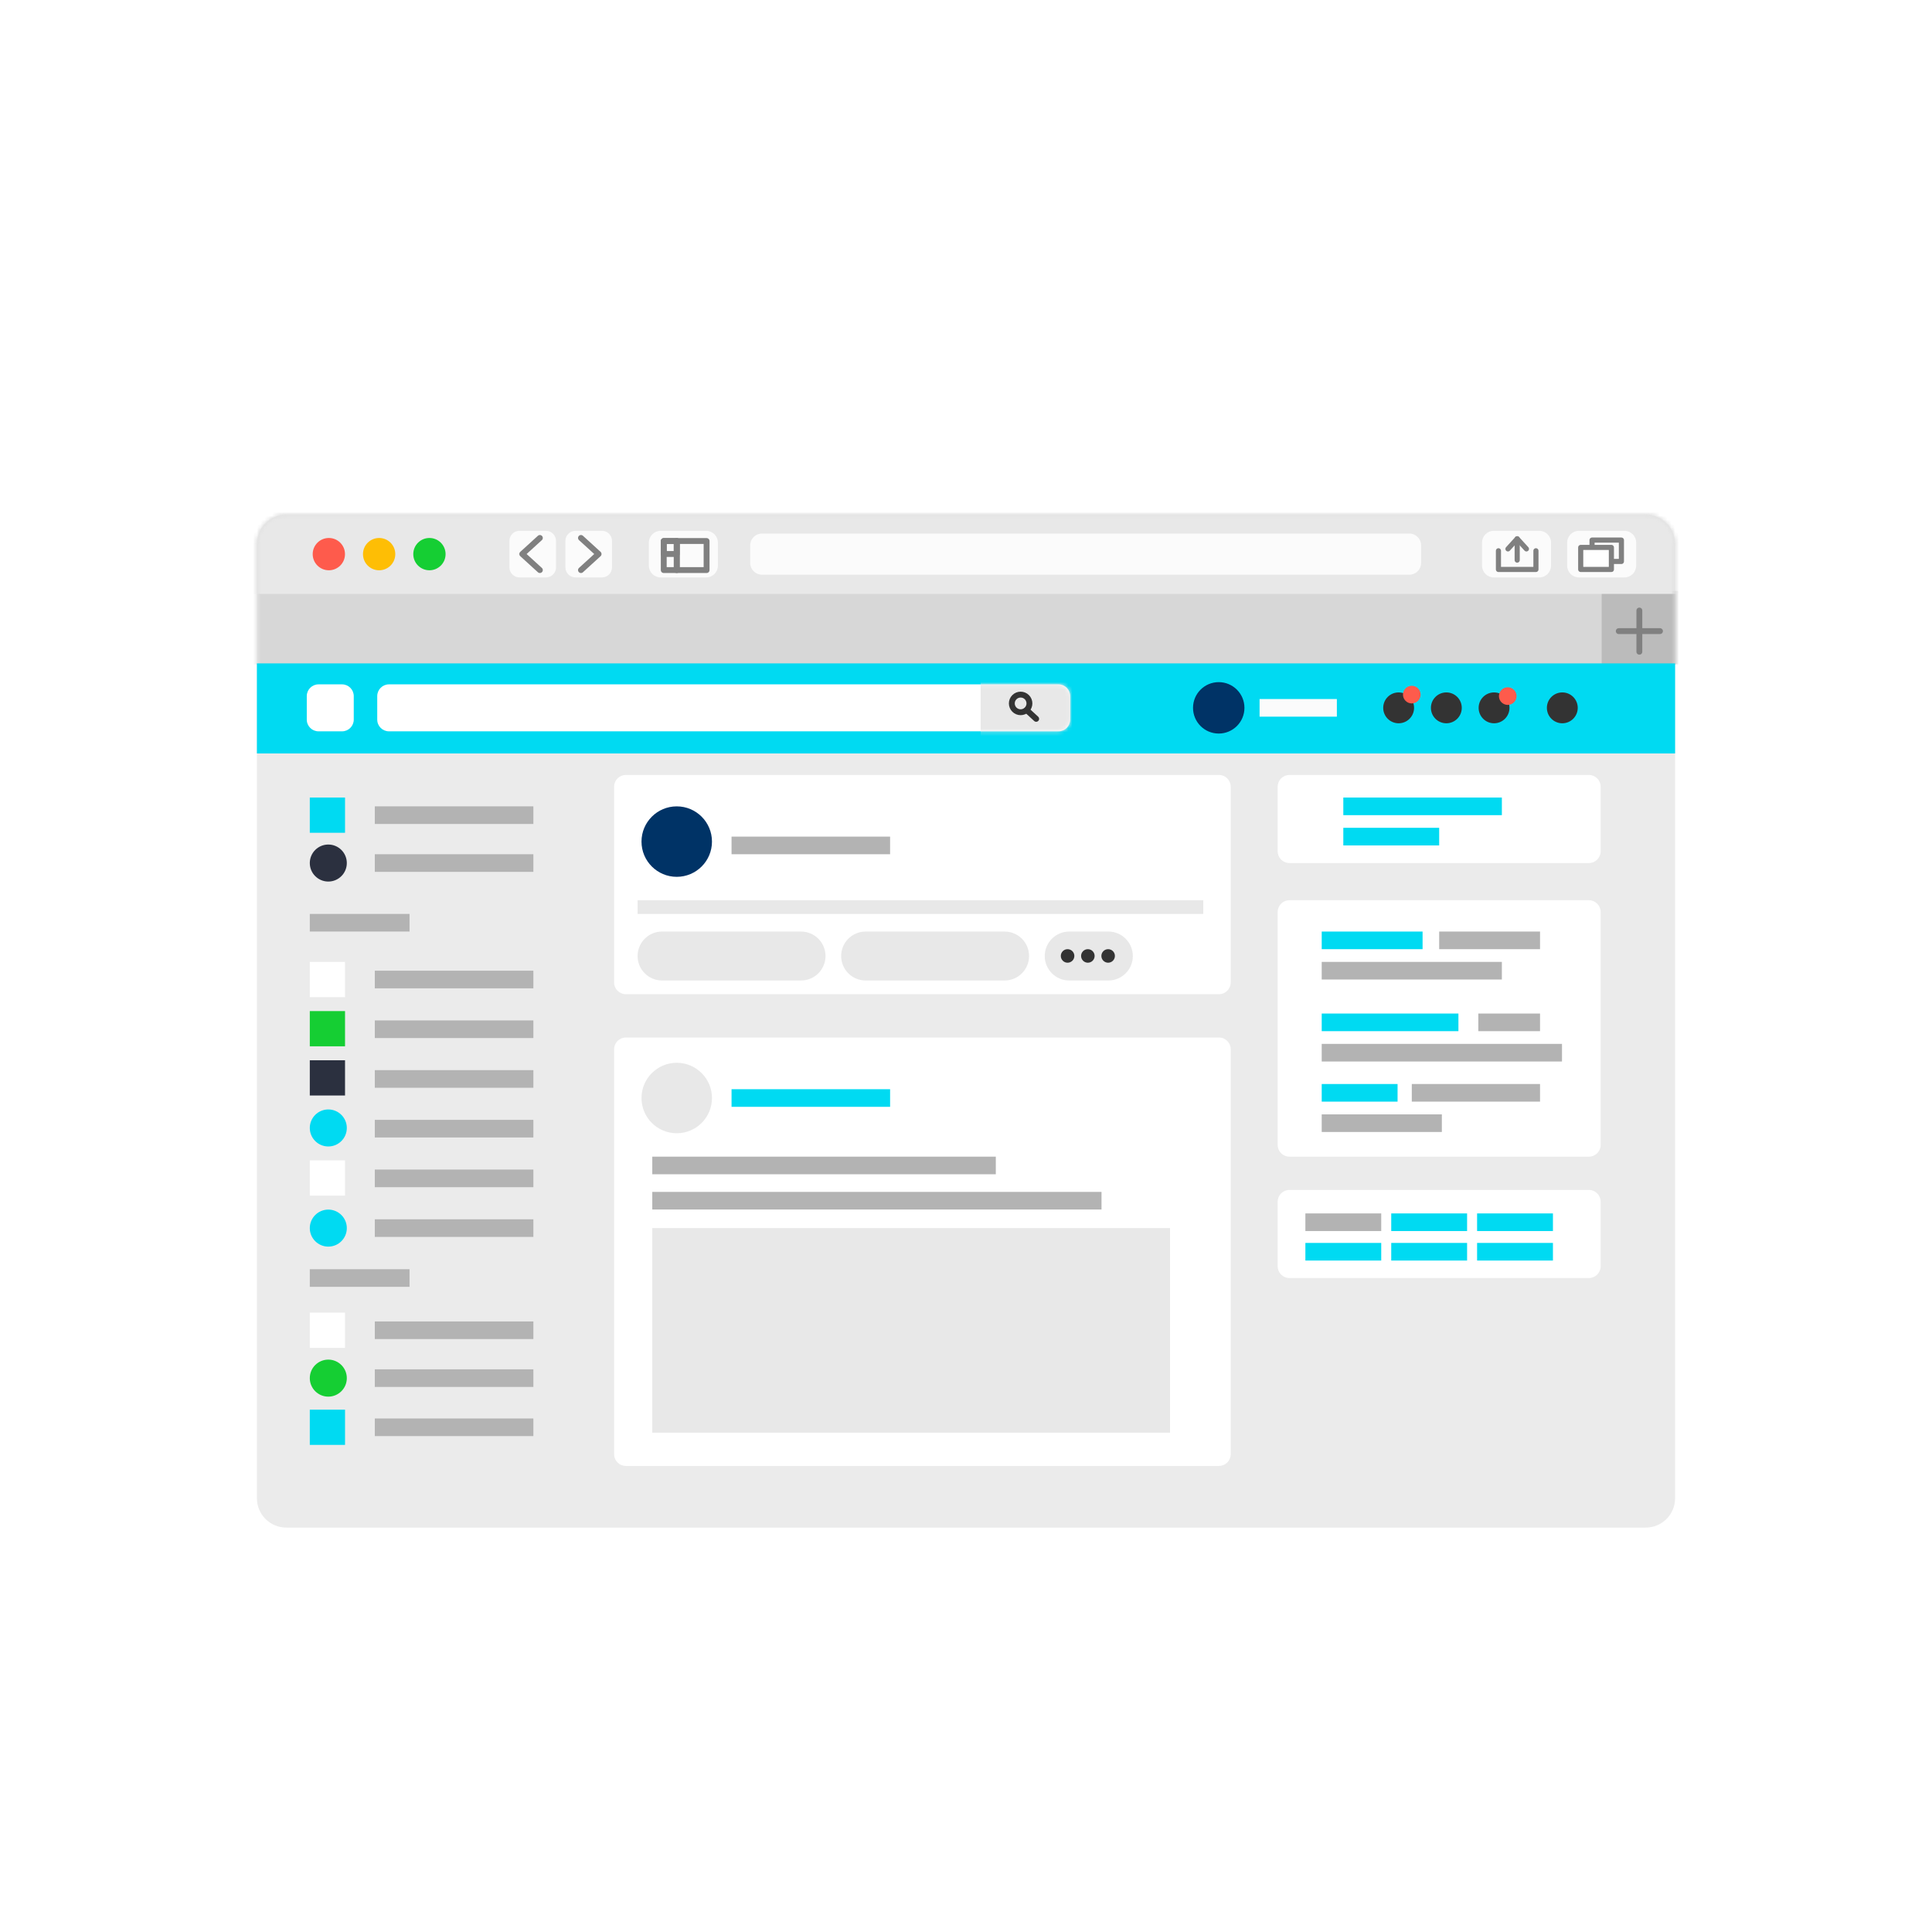 <svg width="500" height="500" viewBox="0 0 500 500" fill="none" xmlns="http://www.w3.org/2000/svg">
<path d="M433.512 387.742C433.512 391.939 430.11 395.341 425.912 395.341H74.087C69.89 395.341 66.488 391.94 66.488 387.742V140.781C66.488 136.584 69.89 133.182 74.087 133.182H425.912C430.109 133.182 433.512 136.583 433.512 140.781V387.742Z" fill="#EBEBEB"/>
<mask id="mask0_445_532" style="mask-type:luminance" maskUnits="userSpaceOnUse" x="66" y="133" width="368" height="263">
<path d="M433.512 387.742C433.512 391.939 430.11 395.341 425.912 395.341H74.087C69.89 395.341 66.488 391.94 66.488 387.742V140.781C66.488 136.584 69.89 133.182 74.087 133.182H425.912C430.109 133.182 433.512 136.583 433.512 140.781V387.742Z" fill="white"/>
</mask>
<g mask="url(#mask0_445_532)">
<path d="M444.15 123.438H50.531V171.936H444.15V123.438Z" fill="#D7D7D7"/>
</g>
<mask id="mask1_445_532" style="mask-type:luminance" maskUnits="userSpaceOnUse" x="66" y="133" width="368" height="263">
<path d="M433.512 387.742C433.512 391.939 430.11 395.341 425.912 395.341H74.087C69.89 395.341 66.488 391.94 66.488 387.742V140.781C66.488 136.584 69.89 133.182 74.087 133.182H425.912C430.109 133.182 433.512 136.583 433.512 140.781V387.742Z" fill="white"/>
</mask>
<g mask="url(#mask1_445_532)">
<path d="M435.033 152.939H414.516V171.936H435.033V152.939Z" fill="#BBBBBB"/>
</g>
<mask id="mask2_445_532" style="mask-type:luminance" maskUnits="userSpaceOnUse" x="66" y="133" width="368" height="263">
<path d="M433.512 387.742C433.512 391.939 430.11 395.341 425.912 395.341H74.087C69.89 395.341 66.488 391.94 66.488 387.742V140.781C66.488 136.584 69.89 133.182 74.087 133.182H425.912C430.109 133.182 433.512 136.583 433.512 140.781V387.742Z" fill="white"/>
</mask>
<g mask="url(#mask2_445_532)">
<path d="M445.668 116.465H56.609V153.699H445.668V116.465Z" fill="#E8E8E8"/>
</g>
<mask id="mask3_445_532" style="mask-type:luminance" maskUnits="userSpaceOnUse" x="66" y="133" width="368" height="263">
<path d="M433.512 387.742C433.512 391.939 430.11 395.341 425.912 395.341H74.087C69.89 395.341 66.488 391.94 66.488 387.742V140.781C66.488 136.584 69.89 133.182 74.087 133.182H425.912C430.109 133.182 433.512 136.583 433.512 140.781V387.742Z" fill="white"/>
</mask>
<g mask="url(#mask3_445_532)">
<path d="M85.105 147.587C87.413 147.587 89.284 145.716 89.284 143.408C89.284 141.1 87.413 139.229 85.105 139.229C82.797 139.229 80.926 141.1 80.926 143.408C80.926 145.716 82.797 147.587 85.105 147.587Z" fill="#FE5B4C"/>
</g>
<mask id="mask4_445_532" style="mask-type:luminance" maskUnits="userSpaceOnUse" x="66" y="133" width="368" height="263">
<path d="M433.512 387.742C433.512 391.939 430.11 395.341 425.912 395.341H74.087C69.89 395.341 66.488 391.94 66.488 387.742V140.781C66.488 136.584 69.89 133.182 74.087 133.182H425.912C430.109 133.182 433.512 136.583 433.512 140.781V387.742Z" fill="white"/>
</mask>
<g mask="url(#mask4_445_532)">
<path d="M102.3 143.409C102.3 145.717 100.428 147.589 98.12 147.589C95.812 147.589 93.941 145.717 93.941 143.409C93.941 141.101 95.813 139.229 98.12 139.229C100.428 139.23 102.3 141.102 102.3 143.409Z" fill="#FEBE05"/>
</g>
<mask id="mask5_445_532" style="mask-type:luminance" maskUnits="userSpaceOnUse" x="66" y="133" width="368" height="263">
<path d="M433.512 387.742C433.512 391.939 430.11 395.341 425.912 395.341H74.087C69.89 395.341 66.488 391.94 66.488 387.742V140.781C66.488 136.584 69.89 133.182 74.087 133.182H425.912C430.109 133.182 433.512 136.583 433.512 140.781V387.742Z" fill="white"/>
</mask>
<g mask="url(#mask5_445_532)">
<path d="M111.136 147.587C113.444 147.587 115.315 145.716 115.315 143.408C115.315 141.1 113.444 139.229 111.136 139.229C108.828 139.229 106.957 141.1 106.957 143.408C106.957 145.716 108.828 147.587 111.136 147.587Z" fill="#15CE33"/>
</g>
<mask id="mask6_445_532" style="mask-type:luminance" maskUnits="userSpaceOnUse" x="66" y="133" width="368" height="263">
<path d="M433.512 387.742C433.512 391.939 430.11 395.341 425.912 395.341H74.087C69.89 395.341 66.488 391.94 66.488 387.742V140.781C66.488 136.584 69.89 133.182 74.087 133.182H425.912C430.109 133.182 433.512 136.583 433.512 140.781V387.742Z" fill="white"/>
</mask>
<g mask="url(#mask6_445_532)">
<path d="M143.899 146.828C143.899 148.267 142.731 149.435 141.291 149.435H134.448C133.009 149.435 131.84 148.267 131.84 146.828V139.984C131.84 138.545 133.008 137.377 134.448 137.377H141.291C142.731 137.377 143.899 138.545 143.899 139.984V146.828Z" fill="#FBFBFB"/>
</g>
<mask id="mask7_445_532" style="mask-type:luminance" maskUnits="userSpaceOnUse" x="66" y="133" width="368" height="263">
<path d="M433.512 387.742C433.512 391.939 430.11 395.341 425.912 395.341H74.087C69.89 395.341 66.488 391.94 66.488 387.742V140.781C66.488 136.584 69.89 133.182 74.087 133.182H425.912C430.109 133.182 433.512 136.583 433.512 140.781V387.742Z" fill="white"/>
</mask>
<g mask="url(#mask7_445_532)">
<path d="M158.387 146.828C158.387 148.267 157.218 149.435 155.779 149.435H148.936C147.496 149.435 146.328 148.267 146.328 146.828V139.984C146.328 138.545 147.496 137.377 148.936 137.377H155.779C157.218 137.377 158.387 138.545 158.387 139.984V146.828Z" fill="#FBFBFB"/>
</g>
<mask id="mask8_445_532" style="mask-type:luminance" maskUnits="userSpaceOnUse" x="66" y="133" width="368" height="263">
<path d="M433.512 387.742C433.512 391.939 430.11 395.341 425.912 395.341H74.087C69.89 395.341 66.488 391.94 66.488 387.742V140.781C66.488 136.584 69.89 133.182 74.087 133.182H425.912C430.109 133.182 433.512 136.583 433.512 140.781V387.742Z" fill="white"/>
</mask>
<g mask="url(#mask8_445_532)">
<path d="M185.789 146.397C185.789 148.076 184.428 149.436 182.749 149.436H170.974C169.295 149.436 167.934 148.076 167.934 146.397V140.417C167.934 138.738 169.295 137.377 170.974 137.377H182.749C184.428 137.377 185.789 138.738 185.789 140.417V146.397Z" fill="#FBFBFB"/>
</g>
<mask id="mask9_445_532" style="mask-type:luminance" maskUnits="userSpaceOnUse" x="66" y="133" width="368" height="263">
<path d="M433.512 387.742C433.512 391.939 430.11 395.341 425.912 395.341H74.087C69.89 395.341 66.488 391.94 66.488 387.742V140.781C66.488 136.584 69.89 133.182 74.087 133.182H425.912C430.109 133.182 433.512 136.583 433.512 140.781V387.742Z" fill="white"/>
</mask>
<g mask="url(#mask9_445_532)">
<path d="M401.404 146.397C401.404 148.076 400.044 149.436 398.365 149.436H386.59C384.911 149.436 383.551 148.076 383.551 146.397V140.417C383.551 138.738 384.911 137.377 386.59 137.377H398.365C400.044 137.377 401.404 138.738 401.404 140.417V146.397Z" fill="#FBFBFB"/>
</g>
<mask id="mask10_445_532" style="mask-type:luminance" maskUnits="userSpaceOnUse" x="66" y="133" width="368" height="263">
<path d="M433.512 387.742C433.512 391.939 430.11 395.341 425.912 395.341H74.087C69.89 395.341 66.488 391.94 66.488 387.742V140.781C66.488 136.584 69.89 133.182 74.087 133.182H425.912C430.109 133.182 433.512 136.583 433.512 140.781V387.742Z" fill="white"/>
</mask>
<g mask="url(#mask10_445_532)">
<path d="M423.44 146.397C423.44 148.076 422.079 149.436 420.4 149.436H408.626C406.947 149.436 405.586 148.076 405.586 146.397V140.417C405.586 138.738 406.947 137.377 408.626 137.377H420.4C422.079 137.377 423.44 138.738 423.44 140.417V146.397Z" fill="#FBFBFB"/>
</g>
<mask id="mask11_445_532" style="mask-type:luminance" maskUnits="userSpaceOnUse" x="66" y="133" width="368" height="263">
<path d="M433.512 387.742C433.512 391.939 430.11 395.341 425.912 395.341H74.087C69.89 395.341 66.488 391.94 66.488 387.742V140.781C66.488 136.584 69.89 133.182 74.087 133.182H425.912C430.109 133.182 433.512 136.583 433.512 140.781V387.742Z" fill="white"/>
</mask>
<g mask="url(#mask11_445_532)">
<path d="M367.781 145.687C367.781 147.366 366.421 148.727 364.742 148.727H197.188C195.509 148.727 194.148 147.366 194.148 145.687V141.128C194.148 139.449 195.509 138.088 197.188 138.088H364.742C366.421 138.088 367.781 139.449 367.781 141.128V145.687Z" fill="#FBFBFB"/>
</g>
<mask id="mask12_445_532" style="mask-type:luminance" maskUnits="userSpaceOnUse" x="66" y="133" width="368" height="263">
<path d="M433.512 387.742C433.512 391.939 430.11 395.341 425.912 395.341H74.087C69.89 395.341 66.488 391.94 66.488 387.742V140.781C66.488 136.584 69.89 133.182 74.087 133.182H425.912C430.109 133.182 433.512 136.583 433.512 140.781V387.742Z" fill="white"/>
</mask>
<g mask="url(#mask12_445_532)">
<path d="M424.266 158.004V168.67" stroke="#808080" stroke-width="1.52" stroke-miterlimit="10" stroke-linecap="round" stroke-linejoin="round"/>
</g>
<mask id="mask13_445_532" style="mask-type:luminance" maskUnits="userSpaceOnUse" x="66" y="133" width="368" height="263">
<path d="M433.512 387.742C433.512 391.939 430.11 395.341 425.912 395.341H74.087C69.89 395.341 66.488 391.94 66.488 387.742V140.781C66.488 136.584 69.89 133.182 74.087 133.182H425.912C430.109 133.182 433.512 136.583 433.512 140.781V387.742Z" fill="white"/>
</mask>
<g mask="url(#mask13_445_532)">
<path d="M418.934 163.336H429.6" stroke="#808080" stroke-width="1.52" stroke-miterlimit="10" stroke-linecap="round" stroke-linejoin="round"/>
</g>
<path d="M433.511 171.684H66.488V194.988H433.511V171.684Z" fill="#00DAF2"/>
<path d="M318.506 254.259C318.506 255.937 317.145 257.298 315.466 257.298H161.97C160.291 257.298 158.93 255.937 158.93 254.259V203.599C158.93 201.92 160.291 200.559 161.97 200.559H315.466C317.145 200.559 318.506 201.92 318.506 203.599V254.259Z" fill="white"/>
<path d="M318.506 376.343C318.506 378.023 317.145 379.382 315.466 379.382H161.97C160.291 379.382 158.93 378.023 158.93 376.343V271.55C158.93 269.871 160.291 268.51 161.97 268.51H315.466C317.145 268.51 318.506 269.871 318.506 271.55V376.343Z" fill="white"/>
<path d="M414.248 220.315C414.248 221.993 412.887 223.354 411.208 223.354H333.7C332.021 223.354 330.66 221.993 330.66 220.315V203.597C330.66 201.918 332.021 200.557 333.7 200.557H411.208C412.887 200.557 414.248 201.918 414.248 203.597V220.315Z" fill="white"/>
<path d="M414.248 327.712C414.248 329.391 412.887 330.751 411.208 330.751H333.7C332.021 330.751 330.66 329.391 330.66 327.712V310.994C330.66 309.316 332.021 307.955 333.7 307.955H411.208C412.887 307.955 414.248 309.316 414.248 310.994V327.712Z" fill="white"/>
<path d="M414.248 296.303C414.248 297.982 412.887 299.343 411.208 299.343H333.7C332.021 299.343 330.66 297.982 330.66 296.303V236.02C330.66 234.341 332.021 232.98 333.7 232.98H411.208C412.887 232.98 414.248 234.341 414.248 236.02V296.303Z" fill="white"/>
<path d="M89.756 223.355C89.756 226 87.611 228.144 84.966 228.144C82.32 228.144 80.176 226 80.176 223.355C80.176 220.709 82.321 218.564 84.966 218.564C87.612 218.564 89.756 220.709 89.756 223.355Z" fill="#2B303F"/>
<path d="M213.641 247.419C213.641 250.915 210.807 253.75 207.31 253.75H171.34C167.843 253.75 165.008 250.915 165.008 247.419C165.008 243.92 167.843 241.086 171.34 241.086H207.31C210.806 241.086 213.641 243.92 213.641 247.419Z" fill="#E8E8E8"/>
<path d="M266.323 247.419C266.323 250.915 263.488 253.75 259.992 253.75H224.022C220.525 253.75 217.691 250.915 217.691 247.419C217.691 243.92 220.526 241.086 224.022 241.086H259.992C263.488 241.086 266.323 243.92 266.323 247.419Z" fill="#E8E8E8"/>
<path d="M293.175 247.419C293.175 250.915 290.34 253.75 286.844 253.75H276.71C273.213 253.75 270.379 250.915 270.379 247.419C270.379 243.92 273.213 241.086 276.71 241.086H286.844C290.34 241.086 293.175 243.92 293.175 247.419Z" fill="#E8E8E8"/>
<path d="M311.412 232.98H165.008V236.526H311.412V232.98Z" fill="#E8E8E8"/>
<path d="M184.258 217.804C184.258 222.841 180.175 226.923 175.139 226.923C170.103 226.923 166.02 222.841 166.02 217.804C166.02 212.769 170.103 208.686 175.139 208.686C180.175 208.686 184.258 212.769 184.258 217.804Z" fill="#003366"/>
<path d="M184.258 284.166C184.258 289.203 180.175 293.284 175.139 293.284C170.103 293.284 166.02 289.203 166.02 284.166C166.02 279.13 170.103 275.047 175.139 275.047C180.175 275.047 184.258 279.13 184.258 284.166Z" fill="#E8E8E8"/>
<path d="M230.358 216.516H189.324V221.076H230.358V216.516Z" fill="#B3B3B3"/>
<path d="M138.033 208.686H97V213.245H138.033V208.686Z" fill="#B3B3B3"/>
<path d="M138.033 221.074H97V225.633H138.033V221.074Z" fill="#B3B3B3"/>
<path d="M105.989 236.525H80.176V241.085H105.989V236.525Z" fill="#B3B3B3"/>
<path d="M105.989 328.471H80.176V333.031H105.989V328.471Z" fill="#B3B3B3"/>
<path d="M230.358 281.885H189.324V286.445H230.358V281.885Z" fill="#00DAF2"/>
<path d="M388.682 206.404H347.648V210.964H388.682V206.404Z" fill="#00DAF2"/>
<path d="M388.681 248.939H342.059V253.498H388.681V248.939Z" fill="#B3B3B3"/>
<path d="M368.163 241.086H342.059V245.645H368.163V241.086Z" fill="#00DAF2"/>
<path d="M398.561 241.086H372.457V245.645H398.561V241.086Z" fill="#B3B3B3"/>
<path d="M404.242 270.158H342.059V274.718H404.242V270.158Z" fill="#B3B3B3"/>
<path d="M377.438 262.305H342.059V266.865H377.438V262.305Z" fill="#00DAF2"/>
<path d="M398.56 262.305H382.586V266.865H398.56V262.305Z" fill="#B3B3B3"/>
<path d="M373.151 288.396H342.059V292.956H373.151V288.396Z" fill="#B3B3B3"/>
<path d="M361.689 280.543H342.059V285.103H361.689V280.543Z" fill="#00DAF2"/>
<path d="M357.461 314.033H337.832V318.593H357.461V314.033Z" fill="#B3B3B3"/>
<path d="M379.681 314.033H360.051V318.593H379.681V314.033Z" fill="#00DAF2"/>
<path d="M401.899 314.033H382.27V318.593H401.899V314.033Z" fill="#00DAF2"/>
<path d="M357.461 321.668H337.832V326.227H357.461V321.668Z" fill="#00DAF2"/>
<path d="M379.681 321.668H360.051V326.227H379.681V321.668Z" fill="#00DAF2"/>
<path d="M401.899 321.668H382.27V326.227H401.899V321.668Z" fill="#00DAF2"/>
<path d="M398.56 280.543H365.371V285.103H398.56V280.543Z" fill="#B3B3B3"/>
<path d="M372.456 214.236H347.648V218.795H372.456V214.236Z" fill="#00DAF2"/>
<path d="M345.98 180.91H325.977V185.47H345.98V180.91Z" fill="#FBFBFB"/>
<path d="M257.715 299.342H168.809V303.901H257.715V299.342Z" fill="#B3B3B3"/>
<path d="M285.071 308.461H168.809V313.021H285.071V308.461Z" fill="#B3B3B3"/>
<path d="M302.802 317.832H168.809V370.77H302.802V317.832Z" fill="#E8E8E8"/>
<path d="M89.294 206.404H80.176V215.523H89.294V206.404Z" fill="#00DAF2"/>
<path d="M138.033 251.217H97V255.777H138.033V251.217Z" fill="#B3B3B3"/>
<path d="M138.033 264.084H97V268.644H138.033V264.084Z" fill="#B3B3B3"/>
<path d="M89.294 248.939H80.176V258.057H89.294V248.939Z" fill="white"/>
<path d="M89.294 261.668H80.176V270.786H89.294V261.668Z" fill="#15CE33"/>
<path d="M89.756 291.916C89.756 294.561 87.611 296.705 84.966 296.705C82.32 296.705 80.176 294.56 80.176 291.916C80.176 289.27 82.321 287.125 84.966 287.125C87.612 287.125 89.756 289.27 89.756 291.916Z" fill="#00DAF2"/>
<path d="M138.033 276.953H97V281.513H138.033V276.953Z" fill="#B3B3B3"/>
<path d="M138.033 289.818H97V294.377H138.033V289.818Z" fill="#B3B3B3"/>
<path d="M89.756 317.834C89.756 320.479 87.611 322.623 84.966 322.623C82.32 322.623 80.176 320.478 80.176 317.834C80.176 315.188 82.321 313.043 84.966 313.043C87.612 313.043 89.756 315.188 89.756 317.834Z" fill="#00DAF2"/>
<path d="M138.033 315.553H97V320.113H138.033V315.553Z" fill="#B3B3B3"/>
<path d="M89.294 274.396H80.176V283.516H89.294V274.396Z" fill="#2B303F"/>
<path d="M138.033 302.686H97V307.245H138.033V302.686Z" fill="#B3B3B3"/>
<path d="M89.294 300.314H80.176V309.433H89.294V300.314Z" fill="white"/>
<path d="M89.756 356.66C89.756 359.305 87.611 361.449 84.966 361.449C82.32 361.449 80.176 359.304 80.176 356.66C80.176 354.014 82.321 351.869 84.966 351.869C87.612 351.869 89.756 354.014 89.756 356.66Z" fill="#15CE33"/>
<path d="M138.033 341.988H97V346.548H138.033V341.988Z" fill="#B3B3B3"/>
<path d="M138.033 354.379H97V358.939H138.033V354.379Z" fill="#B3B3B3"/>
<path d="M89.294 339.709H80.176V348.827H89.294V339.709Z" fill="white"/>
<path d="M138.033 367.1H97V371.66H138.033V367.1Z" fill="#B3B3B3"/>
<path d="M89.294 364.82H80.176V373.938H89.294V364.82Z" fill="#00DAF2"/>
<path d="M276.961 186.23C276.961 187.909 275.601 189.269 273.922 189.269H100.668C98.99 189.269 97.629 187.909 97.629 186.23V180.151C97.629 178.472 98.99 177.111 100.668 177.111H273.921C275.6 177.111 276.96 178.472 276.96 180.151V186.23H276.961Z" fill="white"/>
<mask id="mask14_445_532" style="mask-type:luminance" maskUnits="userSpaceOnUse" x="97" y="177" width="180" height="13">
<path d="M276.961 186.23C276.961 187.909 275.601 189.269 273.922 189.269H100.668C98.99 189.269 97.629 187.909 97.629 186.23V180.151C97.629 178.472 98.99 177.111 100.668 177.111H273.921C275.6 177.111 276.96 178.472 276.96 180.151V186.23H276.961Z" fill="white"/>
</mask>
<g mask="url(#mask14_445_532)">
<path d="M283.056 172.045H253.785V195.349H283.056V172.045Z" fill="#E8E8E8"/>
</g>
<path d="M91.552 186.23C91.552 187.909 90.192 189.269 88.513 189.269H82.434C80.755 189.269 79.394 187.909 79.394 186.23V180.151C79.394 178.472 80.755 177.111 82.434 177.111H88.513C90.192 177.111 91.552 178.472 91.552 180.151V186.23Z" fill="white"/>
<path d="M408.318 183.19C408.318 185.396 406.53 187.184 404.324 187.184C402.119 187.184 400.332 185.396 400.332 183.19C400.332 180.985 402.119 179.197 404.324 179.197C406.53 179.197 408.318 180.985 408.318 183.19Z" fill="#333333"/>
<path d="M390.654 183.19C390.654 185.396 388.865 187.184 386.66 187.184C384.455 187.184 382.668 185.396 382.668 183.19C382.668 180.985 384.455 179.197 386.66 179.197C388.865 179.197 390.654 180.985 390.654 183.19Z" fill="#333333"/>
<path d="M378.306 183.19C378.306 185.396 376.518 187.184 374.312 187.184C372.107 187.184 370.32 185.396 370.32 183.19C370.32 180.985 372.107 179.197 374.312 179.197C376.518 179.197 378.306 180.985 378.306 183.19Z" fill="#333333"/>
<path d="M365.959 183.19C365.959 185.396 364.171 187.184 361.965 187.184C359.76 187.184 357.973 185.396 357.973 183.19C357.973 180.985 359.76 179.197 361.965 179.197C364.171 179.197 365.959 180.985 365.959 183.19Z" fill="#333333"/>
<path d="M322.059 183.19C322.059 186.865 319.079 189.843 315.406 189.843C311.731 189.843 308.754 186.864 308.754 183.19C308.754 179.516 311.731 176.537 315.406 176.537C319.078 176.537 322.059 179.516 322.059 183.19Z" fill="#003366"/>
<path d="M265.75 180.432C266.641 181.321 266.641 182.765 265.75 183.656C264.861 184.547 263.417 184.547 262.526 183.656C261.637 182.765 261.637 181.321 262.526 180.432C263.417 179.541 264.861 179.541 265.75 180.432Z" stroke="#333333" stroke-width="1.52" stroke-miterlimit="10"/>
<path d="M265.707 183.777L268.162 186.036" stroke="#333333" stroke-width="1.52" stroke-miterlimit="10" stroke-linecap="round"/>
<path d="M392.481 180.151C392.481 181.409 391.46 182.43 390.202 182.43C388.943 182.43 387.922 181.409 387.922 180.151C387.922 178.892 388.943 177.871 390.202 177.871C391.461 177.871 392.481 178.893 392.481 180.151Z" fill="#FE5B4C"/>
<path d="M367.649 179.763C367.649 181.022 366.628 182.042 365.37 182.042C364.111 182.042 363.09 181.022 363.09 179.763C363.09 178.504 364.112 177.484 365.37 177.484C366.628 177.483 367.649 178.504 367.649 179.763Z" fill="#FE5B4C"/>
<path d="M278.042 247.397C278.042 248.365 277.258 249.148 276.29 249.148C275.323 249.148 274.539 248.365 274.539 247.397C274.539 246.429 275.323 245.645 276.29 245.645C277.258 245.646 278.042 246.43 278.042 247.397Z" fill="#333333"/>
<path d="M283.288 247.397C283.288 248.365 282.505 249.148 281.537 249.148C280.569 249.148 279.785 248.365 279.785 247.397C279.785 246.429 280.569 245.645 281.537 245.645C282.505 245.645 283.288 246.43 283.288 247.397Z" fill="#333333"/>
<path d="M288.537 247.397C288.537 248.365 287.754 249.148 286.786 249.148C285.818 249.148 285.035 248.365 285.035 247.397C285.035 246.429 285.818 245.645 286.786 245.645C287.754 245.646 288.537 246.43 288.537 247.397Z" fill="#333333"/>
<path d="M139.719 139.223L135.16 143.38L139.719 147.537" stroke="#808080" stroke-width="1.52" stroke-miterlimit="10" stroke-linecap="round" stroke-linejoin="round"/>
<path d="M150.355 139.223L154.914 143.38L150.355 147.537" stroke="#808080" stroke-width="1.52" stroke-miterlimit="10" stroke-linecap="round" stroke-linejoin="round"/>
<path d="M390.258 142.056L392.647 139.436L395.037 142.056" stroke="#808080" stroke-width="1.326" stroke-miterlimit="10" stroke-linecap="round" stroke-linejoin="round"/>
<path d="M175.14 140.016H171.777V147.538H175.14V140.016Z" stroke="#808080" stroke-width="1.52" stroke-miterlimit="10" stroke-linecap="round" stroke-linejoin="round"/>
<path d="M182.863 140.016H175.141V147.538H182.863V140.016Z" stroke="#808080" stroke-width="1.52" stroke-miterlimit="10" stroke-linecap="round" stroke-linejoin="round"/>
<path d="M175.14 140.016H171.777V143.38H175.14V140.016Z" stroke="#808080" stroke-width="1.52" stroke-miterlimit="10" stroke-linecap="round" stroke-linejoin="round"/>
<path d="M419.619 139.775H412.02V145.302H419.619V139.775Z" stroke="#808080" stroke-width="1.326" stroke-miterlimit="10" stroke-linecap="round" stroke-linejoin="round"/>
<path d="M417.026 141.676H409.086V147.375H417.026V141.676Z" fill="white" stroke="#808080" stroke-width="1.326" stroke-miterlimit="10" stroke-linecap="round" stroke-linejoin="round"/>
<path d="M397.499 142.539V147.374H387.797V142.539" stroke="#808080" stroke-width="1.326" stroke-miterlimit="10" stroke-linecap="round" stroke-linejoin="round"/>
<path d="M392.648 139.436V144.958" stroke="#808080" stroke-width="1.326" stroke-miterlimit="10" stroke-linecap="round" stroke-linejoin="round"/>
</svg>
